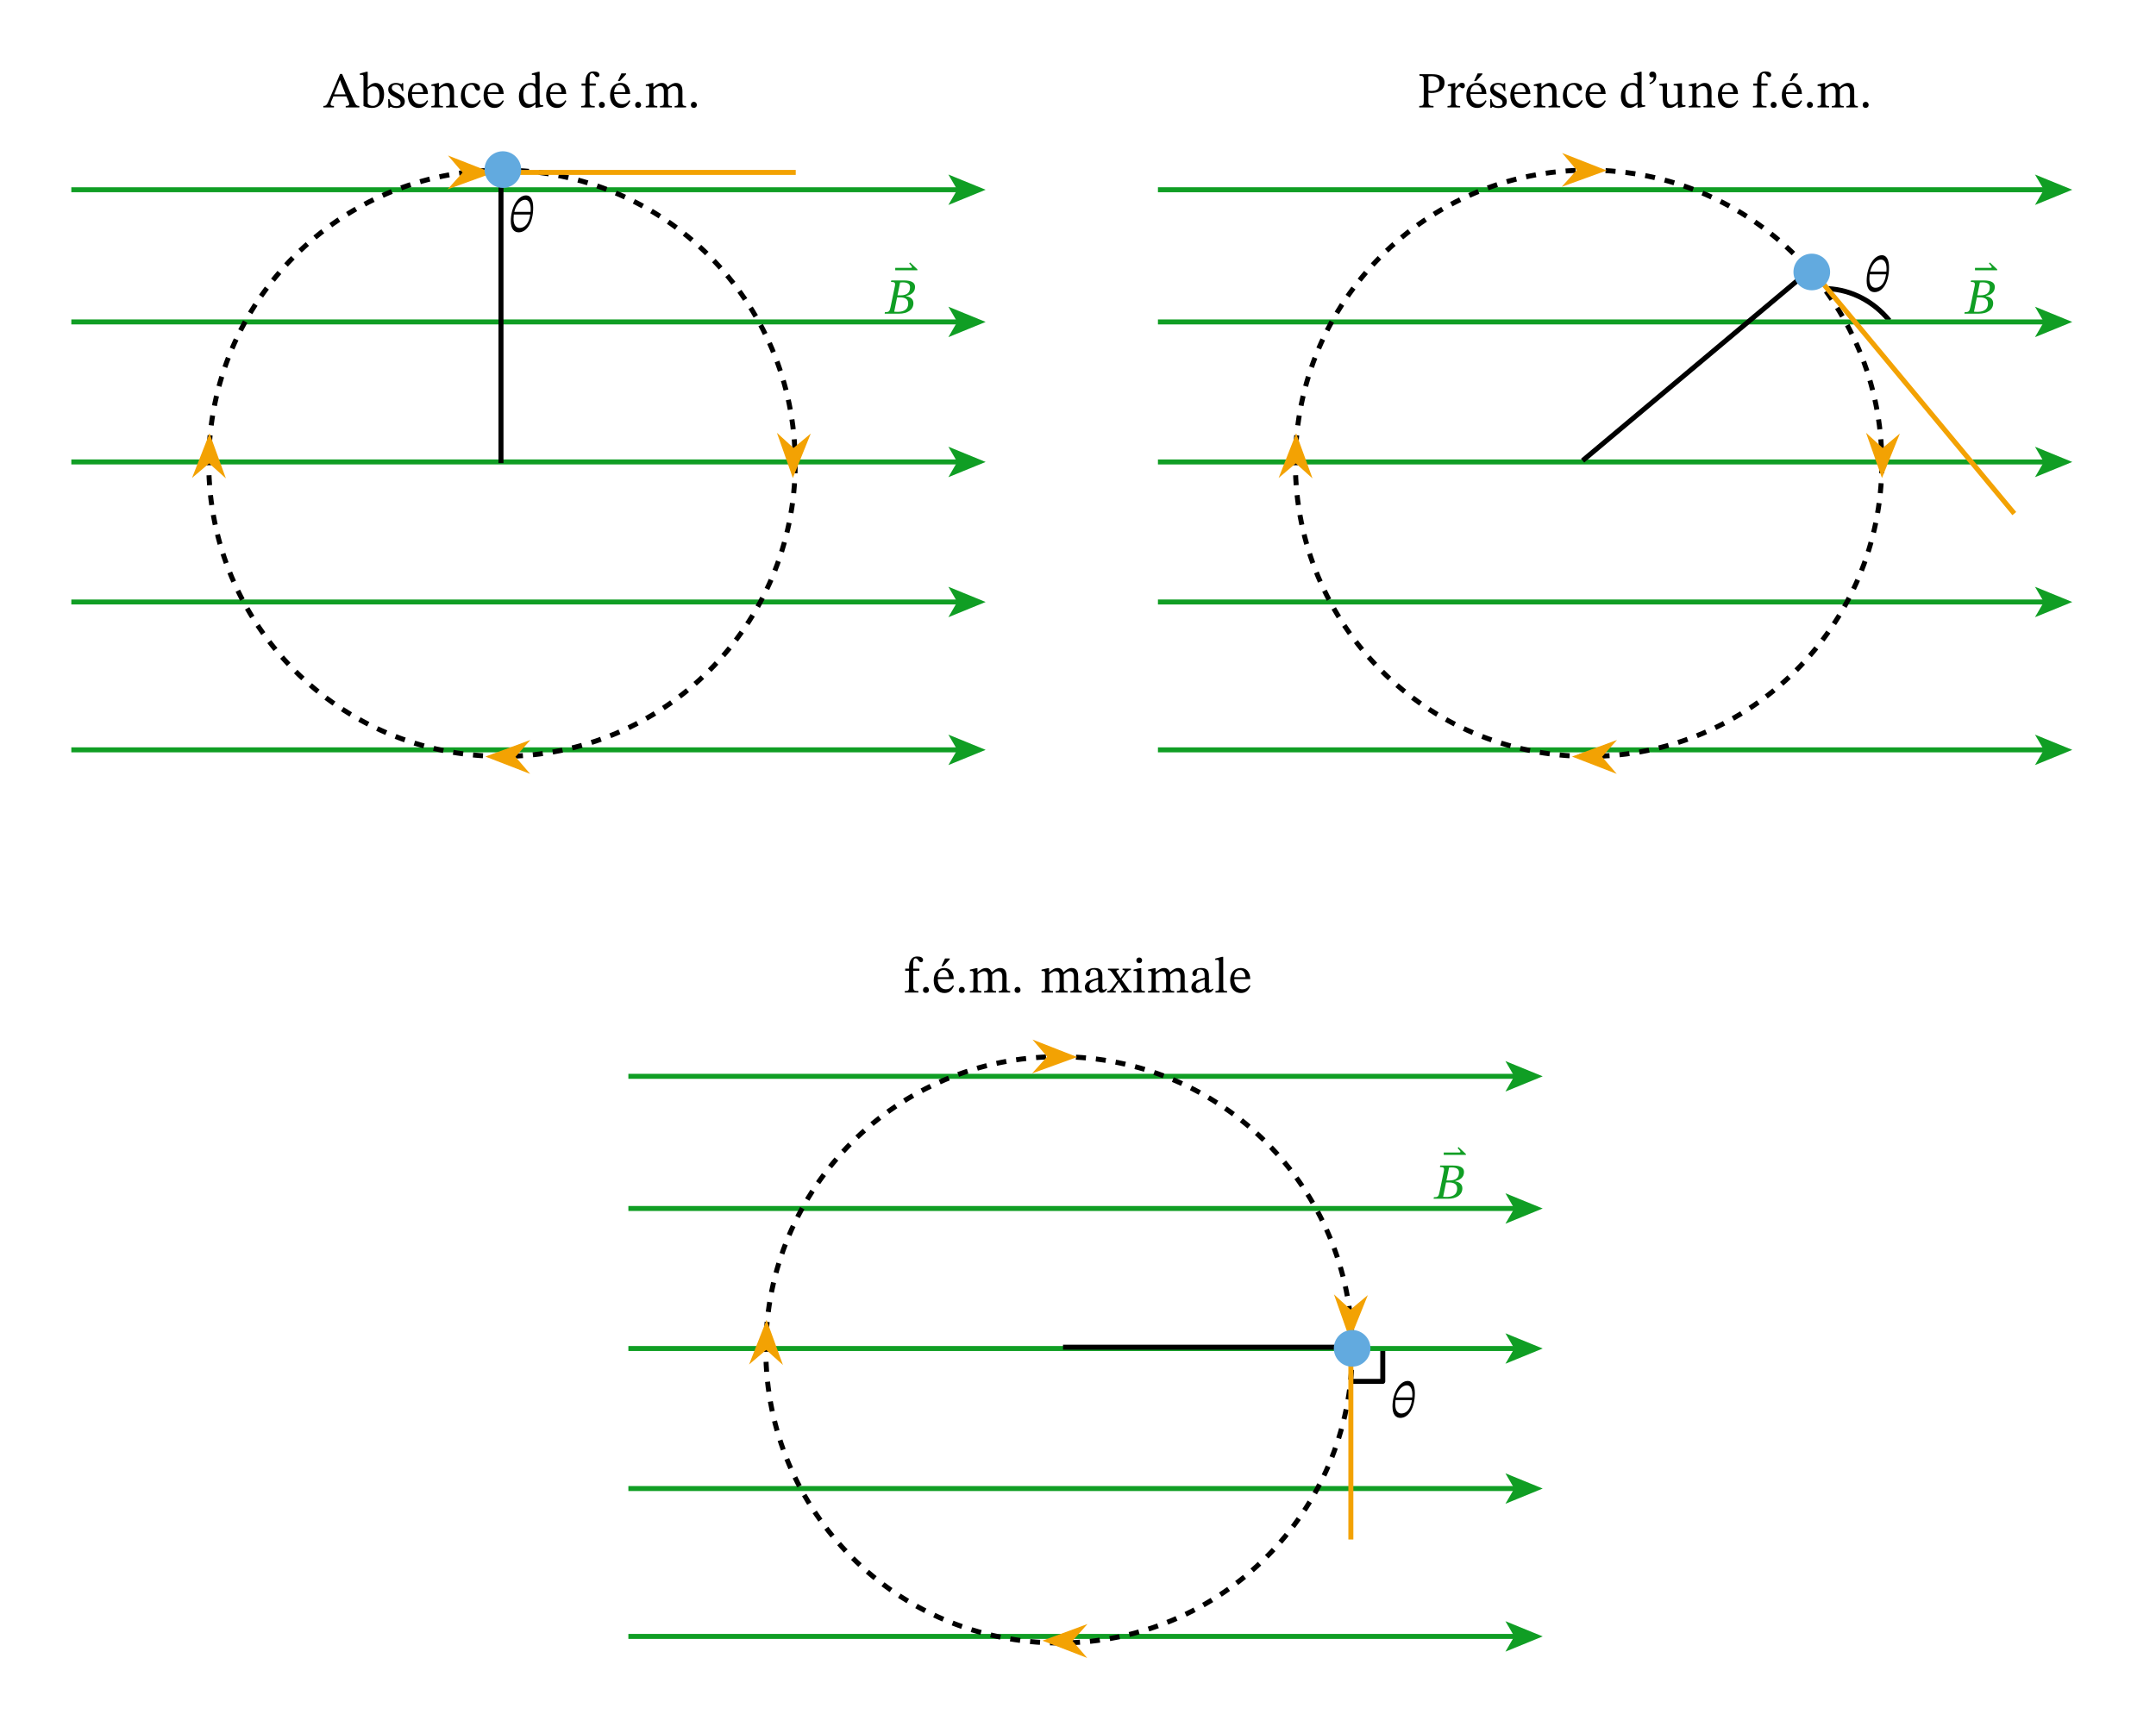 <svg width="634.16" height="509.88" viewBox="0 0 475.62 382.41" class="displayed_equation" xmlns="http://www.w3.org/2000/svg">
  <defs>
    <clipPath id="svg270125682532tikz_00008g">
      <path d="M 95 32.18 L 113 32.18 L 113 46 L 95 46 Z M 95 32.18" />
    </clipPath>
    <clipPath id="svg270125682532tikz_00008a">
      <path d="M 15.734 41 L 213 41 L 213 43 L 15.734 43 Z M 15.734 41" />
    </clipPath>
    <clipPath id="svg270125682532tikz_00008c">
      <path d="M 15.734 101 L 213 101 L 213 103 L 15.734 103 Z M 15.734 101" />
    </clipPath>
    <clipPath id="svg270125682532tikz_00008d">
      <path d="M 15.734 132 L 213 132 L 213 134 L 15.734 134 Z M 15.734 132" />
    </clipPath>
    <clipPath id="svg270125682532tikz_00008e">
      <path d="M 15.734 164 L 213 164 L 213 167 L 15.734 167 Z M 15.734 164" />
    </clipPath>
    <clipPath id="svg270125682532tikz_00008f">
      <path d="M 30 32.18 L 192 32.18 L 192 183 L 30 183 Z M 30 32.18" />
    </clipPath>
    <clipPath id="svg270125682532tikz_00008b">
      <path d="M 15.734 70 L 213 70 L 213 72 L 15.734 72 Z M 15.734 70" />
    </clipPath>
    <clipPath id="svg270125682532tikz_00008h">
      <path d="M 270 32.18 L 431 32.18 L 431 183 L 270 183 Z M 270 32.18" />
    </clipPath>
    <clipPath id="svg270125682532tikz_00008i">
      <path d="M 341 32.18 L 358 32.18 L 358 45 L 341 45 Z M 341 32.18" />
    </clipPath>
    <clipPath id="svg270125682532tikz_00008j">
      <path d="M 385 46 L 459.891 46 L 459.891 129 L 385 129 Z M 385 46" />
    </clipPath>
    <clipPath id="svg270125682532tikz_00008k">
      <path d="M 153 217 L 314 217 L 314 366.676 L 153 366.676 Z M 153 217" />
    </clipPath>
    <clipPath id="svg270125682532tikz_00008l">
      <path d="M 226 354 L 244 354 L 244 366.676 L 226 366.676 Z M 226 354" />
    </clipPath>
  </defs>
  <path d="M 3050.43 847.186 L 3050.43 775.975 L 2979.258 775.975" transform="matrix(.1 0 0 -.1 0 382.41)" fill="none" stroke-width="11.021" stroke-linejoin="round" stroke="#000" stroke-miterlimit="10" />
  <g clip-path="url(#svg270125682532tikz_00008a)">
    <path d="M 157.344 3405.428 L 2123.984 3405.428" transform="matrix(.1 0 0 -.1 0 382.41)" fill="none" stroke-width="11.021" stroke="#109e24" stroke-miterlimit="10" />
  </g>
  <path d="M 217.438 41.867 L 209.215 45.23 L 211.168 41.867 L 209.215 38.512 Z M 217.438 41.867" fill="#109e24" />
  <g clip-path="url(#svg270125682532tikz_00008b)">
    <path d="M 157.344 3113.748 L 2123.984 3113.748" transform="matrix(.1 0 0 -.1 0 382.41)" fill="none" stroke-width="11.021" stroke="#109e24" stroke-miterlimit="10" />
  </g>
  <path d="M 217.438 71.035 L 209.215 74.395 L 211.168 71.035 L 209.215 67.676 Z M 217.438 71.035" fill="#109e24" />
  <g clip-path="url(#svg270125682532tikz_00008c)">
    <path d="M 157.344 2804.764 L 2123.984 2804.764" transform="matrix(.1 0 0 -.1 0 382.41)" fill="none" stroke-width="11.021" stroke="#109e24" stroke-miterlimit="10" />
  </g>
  <path d="M 217.438 101.934 L 209.215 105.293 L 211.168 101.934 L 209.215 98.57 Z M 217.438 101.934" fill="#109e24" />
  <g clip-path="url(#svg270125682532tikz_00008d)">
    <path d="M 157.344 2495.78 L 2123.984 2495.78" transform="matrix(.1 0 0 -.1 0 382.41)" fill="none" stroke-width="11.021" stroke="#109e24" stroke-miterlimit="10" />
  </g>
  <path d="M 217.438 132.832 L 209.215 136.191 L 211.168 132.832 L 209.215 129.473 Z M 217.438 132.832" fill="#109e24" />
  <g clip-path="url(#svg270125682532tikz_00008e)">
    <path d="M 157.344 2169.491 L 2123.984 2169.491" transform="matrix(.1 0 0 -.1 0 382.41)" fill="none" stroke-width="11.021" stroke="#109e24" stroke-miterlimit="10" />
  </g>
  <path d="M 217.438 165.461 L 209.215 168.82 L 211.168 165.461 L 209.215 162.102 Z M 217.438 165.461" fill="#109e24" />
  <g clip-path="url(#svg270125682532tikz_00008f)">
    <path d="M 1754.219 2801.873 C 1754.219 2444.647 1464.648 2155.077 1107.383 2155.077 C 750.156 2155.077 460.547 2444.647 460.547 2801.873 C 460.547 3159.1 750.156 3448.709 1107.383 3448.709 C 1464.648 3448.709 1754.219 3159.1 1754.219 2801.873 Z M 1754.219 2801.873" transform="matrix(.1 0 0 -.1 0 382.41)" fill="none" stroke-width="11.021" stroke="#000" stroke-dasharray="22.042,22.042" stroke-miterlimit="10" />
  </g>
  <path d="M 108.293 38.164 L 99.289 34.637 L 102.23 38.086 L 99.203 41.465 Z M 108.293 38.164" fill="#f3a203" />
  <g clip-path="url(#svg270125682532tikz_00008g)">
    <path d="M 1082.93 3442.459 L 992.891 3477.733 L 1022.305 3443.241 L 991.992 3409.452 Z M 1082.93 3442.459" transform="matrix(.1 0 0 -.1 0 382.41)" fill="none" stroke-width="2.755" stroke="#f3a203" stroke-miterlimit="10" />
  </g>
  <path d="M1749.141 2773.202L1785.273 2862.889 1750.469 2833.827 1716.992 2864.412zM462.188 2864.139L426.875 2774.061 461.406 2803.514 495.156 2773.202zM462.188 2864.139" transform="matrix(.1 0 0 -.1 0 382.41)" fill="#f3a203" stroke-width="2.755" stroke="#f3a203" stroke-miterlimit="10" />
  <path d="M 107.465 166.949 L 116.488 170.434 L 113.531 166.996 L 116.539 163.602 Z M 107.465 166.949" fill="#f3a203" />
  <path d="M 1074.688 2154.608 L 1164.883 2119.764 L 1135.312 2154.139 L 1165.391 2188.084 Z M 1074.688 2154.608" transform="matrix(.1 0 0 -.1 0 382.41)" fill="none" stroke-width="2.755" stroke="#f3a203" stroke-miterlimit="10" />
  <path d="M 1105.195 3441.405 L 1105.195 2802.186" transform="matrix(.1 0 0 -.1 0 382.41)" fill="none" stroke-width="11.021" stroke="#000" stroke-miterlimit="10" />
  <path d="M 1110.703 3443.631 L 1755.43 3443.631" transform="matrix(.1 0 0 -.1 0 382.41)" fill="none" stroke-width="11.021" stroke="#f3a203" stroke-miterlimit="10" />
  <path d="M 4167.93 3116.795 C 4133.203 3159.256 4084.375 3184.569 4032.344 3187.225" transform="matrix(.1 0 0 -.1 0 382.41)" fill="none" stroke-width="11.021" stroke-linejoin="round" stroke="#000" stroke-miterlimit="10" />
  <path d="M 2554.453 3405.428 L 4521.094 3405.428" transform="matrix(.1 0 0 -.1 0 382.41)" fill="none" stroke-width="11.021" stroke="#109e24" stroke-miterlimit="10" />
  <path d="M 457.148 41.867 L 448.926 45.23 L 450.879 41.867 L 448.926 38.512 Z M 457.148 41.867" fill="#109e24" />
  <path d="M 2554.453 3113.748 L 4521.094 3113.748" transform="matrix(.1 0 0 -.1 0 382.41)" fill="none" stroke-width="11.021" stroke="#109e24" stroke-miterlimit="10" />
  <path d="M 457.148 71.035 L 448.926 74.395 L 450.879 71.035 L 448.926 67.676 Z M 457.148 71.035" fill="#109e24" />
  <path d="M 2554.453 2804.764 L 4521.094 2804.764" transform="matrix(.1 0 0 -.1 0 382.41)" fill="none" stroke-width="11.021" stroke="#109e24" stroke-miterlimit="10" />
  <path d="M 457.148 101.934 L 448.926 105.293 L 450.879 101.934 L 448.926 98.57 Z M 457.148 101.934" fill="#109e24" />
  <path d="M 2554.453 2495.78 L 4521.094 2495.78" transform="matrix(.1 0 0 -.1 0 382.41)" fill="none" stroke-width="11.021" stroke="#109e24" stroke-miterlimit="10" />
  <path d="M 457.148 132.832 L 448.926 136.191 L 450.879 132.832 L 448.926 129.473 Z M 457.148 132.832" fill="#109e24" />
  <path d="M 2554.453 2169.491 L 4521.094 2169.491" transform="matrix(.1 0 0 -.1 0 382.41)" fill="none" stroke-width="11.021" stroke="#109e24" stroke-miterlimit="10" />
  <path d="M 457.148 165.461 L 448.926 168.82 L 450.879 165.461 L 448.926 162.102 Z M 457.148 165.461" fill="#109e24" />
  <g clip-path="url(#svg270125682532tikz_00008h)">
    <path d="M 4151.328 2801.873 C 4151.328 2444.647 3861.719 2155.077 3504.492 2155.077 C 3147.266 2155.077 2857.656 2444.647 2857.656 2801.873 C 2857.656 3159.1 3147.266 3448.709 3504.492 3448.709 C 3861.719 3448.709 4151.328 3159.1 4151.328 2801.873 Z M 4151.328 2801.873" transform="matrix(.1 0 0 -.1 0 382.41)" fill="none" stroke-width="11.021" stroke="#000" stroke-dasharray="22.042,22.042" stroke-miterlimit="10" />
  </g>
  <path d="M 354.066 37.613 L 345.062 34.082 L 348.004 37.535 L 344.973 40.914 Z M 354.066 37.613" fill="#f3a203" />
  <g clip-path="url(#svg270125682532tikz_00008i)">
    <path d="M 3540.664 3447.967 L 3450.625 3483.28 L 3480.039 3448.748 L 3449.727 3414.959 Z M 3540.664 3447.967" transform="matrix(.1 0 0 -.1 0 382.41)" fill="none" stroke-width="2.755" stroke="#f3a203" stroke-miterlimit="10" />
  </g>
  <path d="M4151.758 2773.202L4187.891 2862.889 4153.125 2833.827 4119.648 2864.412zM2859.297 2864.139L2823.984 2774.061 2858.516 2803.514 2892.266 2773.202zM3471.758 2154.608L3561.992 2119.764 3532.422 2154.139 3562.539 2188.084zM3471.758 2154.608" transform="matrix(.1 0 0 -.1 0 382.41)" fill="#f3a203" stroke-width="2.755" stroke="#f3a203" stroke-miterlimit="10" />
  <path d="M 3984.727 3221.522 L 3491.289 2807.694" transform="matrix(.1 0 0 -.1 0 382.41)" fill="none" stroke-width="11.021" stroke="#000" stroke-miterlimit="10" />
  <g clip-path="url(#svg270125682532tikz_00008j)">
    <path d="M 4015.781 3205.545 L 4443.594 2690.858" transform="matrix(.1 0 0 -.1 0 382.41)" fill="none" stroke-width="11.021" stroke="#f3a203" stroke-miterlimit="10" />
  </g>
  <path d="M 403.727 60.016 C 403.727 62.246 401.914 64.055 399.684 64.055 C 397.449 64.055 395.641 62.246 395.641 60.016 C 395.641 57.781 397.449 55.973 399.684 55.973 C 401.914 55.973 403.727 57.781 403.727 60.016 Z M 403.727 60.016" fill="#62aadf" />
  <path d="M 1386.211 1449.139 L 3352.852 1449.139" transform="matrix(.1 0 0 -.1 0 382.41)" fill="none" stroke-width="11.021" stroke="#109e24" stroke-miterlimit="10" />
  <path d="M 340.324 237.496 L 332.102 240.859 L 334.055 237.496 L 332.102 234.137 Z M 340.324 237.496" fill="#109e24" />
  <path d="M 1386.211 1157.498 L 3352.852 1157.498" transform="matrix(.1 0 0 -.1 0 382.41)" fill="none" stroke-width="11.021" stroke="#109e24" stroke-miterlimit="10" />
  <path d="M 340.324 266.66 L 332.102 270.02 L 334.055 266.66 L 332.102 263.305 Z M 340.324 266.66" fill="#109e24" />
  <path d="M 1386.211 848.514 L 3352.852 848.514" transform="matrix(.1 0 0 -.1 0 382.41)" fill="none" stroke-width="11.021" stroke="#109e24" stroke-miterlimit="10" />
  <path d="M 340.324 297.559 L 332.102 300.918 L 334.055 297.559 L 332.102 294.199 Z M 340.324 297.559" fill="#109e24" />
  <path d="M 1386.211 539.53 L 3352.852 539.53" transform="matrix(.1 0 0 -.1 0 382.41)" fill="none" stroke-width="11.021" stroke="#109e24" stroke-miterlimit="10" />
  <path d="M 340.324 328.457 L 332.102 331.816 L 334.055 328.457 L 332.102 325.098 Z M 340.324 328.457" fill="#109e24" />
  <path d="M 1386.211 213.241 L 3352.852 213.241" transform="matrix(.1 0 0 -.1 0 382.41)" fill="none" stroke-width="11.021" stroke="#109e24" stroke-miterlimit="10" />
  <path d="M 340.324 361.086 L 332.102 364.445 L 334.055 361.086 L 332.102 357.727 Z M 340.324 361.086" fill="#109e24" />
  <g clip-path="url(#svg270125682532tikz_00008k)">
    <path d="M 2983.086 845.623 C 2983.086 488.397 2693.477 198.787 2336.25 198.787 C 1979.023 198.787 1689.414 488.397 1689.414 845.623 C 1689.414 1202.85 1979.023 1492.459 2336.25 1492.459 C 2693.477 1492.459 2983.086 1202.85 2983.086 845.623 Z M 2983.086 845.623" transform="matrix(.1 0 0 -.1 0 382.41)" fill="none" stroke-width="11.021" stroke="#000" stroke-dasharray="22.042,22.042" stroke-miterlimit="10" />
  </g>
  <path d="M2372.422 1491.717L2282.344 1526.991 2311.797 1492.459 2281.484 1458.709zM2978.008 872.03L3014.141 961.756 2979.336 932.655 2945.859 963.28zM1691.016 907.85L1655.742 817.811 1690.234 847.225 1724.023 816.913zM1691.016 907.85" transform="matrix(.1 0 0 -.1 0 382.41)" fill="#f3a203" stroke-width="2.755" stroke="#f3a203" stroke-miterlimit="10" />
  <path d="M 230.352 362.027 L 239.375 365.508 L 236.414 362.07 L 239.43 358.676 Z M 230.352 362.027" fill="#f3a203" />
  <g clip-path="url(#svg270125682532tikz_00008l)">
    <path d="M 2303.555 203.827 L 2393.75 169.022 L 2364.141 203.397 L 2394.297 237.342 Z M 2303.555 203.827" transform="matrix(.1 0 0 -.1 0 382.41)" fill="none" stroke-width="2.755" stroke="#f3a203" stroke-miterlimit="10" />
  </g>
  <path d="M 2980.039 851.405 L 2980.039 427.108" transform="matrix(.1 0 0 -.1 0 382.41)" fill="none" stroke-width="11.021" stroke="#f3a203" stroke-miterlimit="10" />
  <path d="M 2345.078 851.405 L 2984.297 851.405" transform="matrix(.1 0 0 -.1 0 382.41)" fill="none" stroke-width="11.021" stroke="#000" stroke-miterlimit="10" />
  <path d="M302.328 297.52C302.328 299.754 300.52 301.562 298.289 301.562 296.055 301.562 294.246 299.754 294.246 297.52 294.246 295.289 296.055 293.477 298.289 293.477 300.52 293.477 302.328 295.289 302.328 297.52zM114.969 37.422C114.969 39.652 113.16 41.465 110.926 41.465 108.695 41.465 106.887 39.652 106.887 37.422 106.887 35.188 108.695 33.379 110.926 33.379 113.16 33.379 114.969 35.188 114.969 37.422zM114.969 37.422" fill="#62aadf" />
  <path d="M79.266 23.711L79.266 23.375C78.664 23.375 78.441 23.117 78.117 22.383L75.473 16.324 75.016 16.324 72.648 21.926C72.113 23.195 71.957 23.375 71.332 23.375L71.332 23.711 73.676 23.711 73.676 23.375C73.152 23.375 72.93 23.309 72.93 22.996 72.93 22.797 72.984 22.629 73.051 22.449L73.555 21.266 76.41 21.266 76.844 22.27C76.988 22.605 77.035 22.809 77.035 22.965 77.035 23.355 76.602 23.375 76.266 23.375L76.266 23.711zM76.242 20.82L73.719 20.82 74.98 17.695 75.016 17.695 76.242 20.82M81.117 15.832L80.828 15.832 79.391 16.223 79.391 16.535C79.391 16.535 79.523 16.516 79.703 16.516 80.125 16.516 80.191 16.605 80.191 17.105L80.191 23.375C80.461 23.52 81.109 23.82 82.055 23.82 83.605 23.82 84.734 22.773 84.734 20.777 84.734 19.324 83.977 18.301 82.871 18.301 82.121 18.301 81.543 18.777 81.152 19.246L81.117 19.246zM81.117 19.738C81.32 19.473 81.812 19.059 82.379 19.059 83.438 19.059 83.719 20.062 83.719 21.133 83.719 22.371 83.316 23.363 82.258 23.363 81.664 23.363 81.328 23.098 81.117 22.84L81.117 19.738M85.633 21.879L85.668 23.801 85.902 23.801 86.137 23.543 86.16 23.543C86.449 23.664 86.785 23.832 87.43 23.832 88.438 23.832 89.305 23.43 89.305 22.383 89.305 21.559 88.758 21.145 87.742 20.609 86.805 20.129 86.438 19.852 86.438 19.414 86.438 18.914 86.828 18.68 87.344 18.68 88.023 18.68 88.438 19.004 88.68 20.062L88.98 20.062 88.949 18.355 88.727 18.355 88.535 18.59 88.523 18.59C88.246 18.453 87.91 18.301 87.352 18.301 86.395 18.301 85.648 18.789 85.648 19.703 85.648 20.531 86.102 20.922 87.117 21.434 88.156 21.945 88.367 22.16 88.367 22.684 88.367 23.207 87.969 23.418 87.41 23.418 86.582 23.418 86.16 23.027 85.926 21.879L85.633 21.879M94.23 22.113C93.875 22.582 93.527 22.984 92.625 22.984 91.73 22.984 90.883 22.281 90.883 20.742L94.406 20.742C94.352 19.18 93.551 18.301 92.332 18.301 91.027 18.301 89.98 19.191 89.98 21.055 89.98 22.852 91.016 23.82 92.355 23.82 93.504 23.82 94.039 23.117 94.441 22.27zM90.871 20.328C90.961 19.293 91.406 18.746 92.164 18.746 92.957 18.746 93.328 19.504 93.359 20.328L90.871 20.328M100.164 20.285C100.164 19.004 99.688 18.301 98.672 18.301 97.969 18.301 97.477 18.699 96.875 19.238L96.828 19.238 96.844 18.332 96.586 18.332 95.168 18.656 95.168 18.98C95.168 18.98 95.281 18.957 95.469 18.957 95.77 18.957 95.938 19.047 95.938 19.449L95.938 22.582C95.938 23.207 95.906 23.398 95.156 23.398L95.156 23.711 97.711 23.711 97.711 23.398C96.906 23.398 96.863 23.207 96.863 22.582L96.863 19.715C97.199 19.414 97.609 19.012 98.215 19.012 98.715 19.012 99.242 19.227 99.242 20.566L99.242 22.582C99.242 23.207 99.207 23.398 98.414 23.398L98.414 23.711 100.992 23.711 100.992 23.398C100.242 23.398 100.164 23.207 100.164 22.582L100.164 20.285M105.852 22.059C105.352 22.703 104.969 22.984 104.246 22.984 103.098 22.984 102.551 22.027 102.551 20.664 102.551 19.383 103.098 18.711 104 18.711 104.961 18.711 104.59 19.984 105.418 19.984 105.73 19.984 105.887 19.805 105.887 19.48 105.887 18.836 105.238 18.301 104.188 18.301 102.582 18.301 101.668 19.438 101.668 21.188 101.668 22.738 102.504 23.82 103.898 23.82 105.094 23.82 105.641 23.117 106.062 22.215L105.852 22.059M110.93 22.113C110.574 22.582 110.227 22.984 109.324 22.984 108.43 22.984 107.582 22.281 107.582 20.742L111.109 20.742C111.055 19.18 110.25 18.301 109.031 18.301 107.727 18.301 106.68 19.191 106.68 21.055 106.68 22.852 107.719 23.82 109.055 23.82 110.203 23.82 110.742 23.117 111.141 22.27zM107.57 20.328C107.66 19.293 108.109 18.746 108.867 18.746 109.656 18.746 110.027 19.504 110.059 20.328L107.57 20.328M119.836 23.508L119.836 23.207 119.602 23.207C119.188 23.207 119.043 23.098 119.043 22.516L119.043 15.832 118.742 15.832 117.336 16.223 117.336 16.535C117.336 16.535 117.523 16.516 117.625 16.516 118.062 16.516 118.117 16.613 118.117 17.105L118.117 18.566C117.77 18.379 117.402 18.301 117.035 18.301 115.629 18.301 114.469 19.426 114.469 21.266 114.469 22.695 115.117 23.801 116.379 23.801 117.113 23.801 117.68 23.375 118.105 22.996L118.148 22.996 118.148 23.766 118.406 23.766zM118.117 22.582C117.727 22.852 117.426 22.996 116.898 22.996 115.953 22.996 115.438 22.371 115.438 20.832 115.438 19.426 116.074 18.746 117.012 18.746 117.703 18.746 118.027 19.18 118.117 19.637L118.117 22.582M124.73 22.113C124.371 22.582 124.027 22.984 123.121 22.984 122.23 22.984 121.383 22.281 121.383 20.742L124.906 20.742C124.852 19.18 124.051 18.301 122.832 18.301 121.527 18.301 120.48 19.191 120.48 21.055 120.48 22.852 121.516 23.82 122.855 23.82 124.004 23.82 124.539 23.117 124.941 22.27zM121.371 20.328C121.461 19.293 121.906 18.746 122.664 18.746 123.457 18.746 123.828 19.504 123.859 20.328L121.371 20.328M128.289 18.434L128.289 18.902 129.137 18.902 129.137 22.383C129.137 23.254 129.016 23.387 128.203 23.387L128.203 23.711 131.203 23.711 131.203 23.387C130.277 23.387 130.062 23.254 130.062 22.383L130.062 18.902 131.426 18.902 131.426 18.434 130.062 18.434 130.062 17.441C130.062 16.504 130.188 16.168 130.602 16.168 131.156 16.168 131.215 17.016 131.77 17.016 132.027 17.016 132.227 16.859 132.227 16.535 132.227 16.035 131.703 15.754 130.977 15.754 130.199 15.754 129.797 16.059 129.496 16.57 129.203 17.082 129.137 17.586 129.137 18.434L128.289 18.434M133.43 23.164C133.43 22.797 133.195 22.473 132.773 22.473 132.359 22.473 132.113 22.781 132.113 23.152 132.113 23.531 132.328 23.801 132.762 23.801 133.195 23.801 133.43 23.508 133.43 23.164M138.828 22.113C138.473 22.582 138.129 22.984 137.223 22.984 136.332 22.984 135.484 22.281 135.484 20.742L139.008 20.742C138.953 19.18 138.148 18.301 136.934 18.301 135.629 18.301 134.578 19.191 134.578 21.055 134.578 22.852 135.617 23.82 136.957 23.82 138.105 23.82 138.641 23.117 139.043 22.27zM135.473 20.328C135.562 19.293 136.008 18.746 136.766 18.746 137.559 18.746 137.926 19.504 137.961 20.328zM136.297 17.898L136.734 17.898 138.117 16.391 138.117 16.191 137.078 16.191 136.297 17.898M141.43 23.164C141.43 22.797 141.195 22.473 140.773 22.473 140.359 22.473 140.113 22.781 140.113 23.152 140.113 23.531 140.328 23.801 140.762 23.801 141.195 23.801 141.43 23.508 141.43 23.164M144.164 19.727C144.488 19.426 144.977 19.012 145.559 19.012 146.07 19.012 146.453 19.258 146.453 20.207L146.453 22.414C146.453 23.195 146.383 23.387 145.594 23.387L145.594 23.711 148.234 23.711 148.234 23.387C147.434 23.387 147.379 23.184 147.379 22.414L147.379 19.703C147.746 19.395 148.203 19.012 148.66 19.012 149.184 19.012 149.617 19.258 149.617 20.273L149.617 22.414C149.617 23.098 149.586 23.387 148.828 23.387L148.828 23.711 151.348 23.711 151.348 23.387C150.578 23.387 150.547 23.117 150.547 22.414L150.547 20.141C150.547 18.789 149.977 18.301 149.105 18.301 148.516 18.301 147.945 18.621 147.332 19.227L147.289 19.227C147.062 18.691 146.688 18.301 146.051 18.301 145.289 18.301 144.777 18.711 144.176 19.238L144.129 19.238 144.129 18.332 143.863 18.332 142.469 18.656 142.469 18.98C142.469 18.98 142.602 18.957 142.77 18.957 143.082 18.957 143.238 19.059 143.238 19.461L143.238 22.582C143.238 23.254 143.16 23.387 142.457 23.387L142.457 23.711 145 23.711 145 23.387C144.309 23.387 144.164 23.254 144.164 22.629L144.164 19.727M153.73 23.164C153.73 22.797 153.496 22.473 153.07 22.473 152.66 22.473 152.414 22.781 152.414 23.152 152.414 23.531 152.629 23.801 153.062 23.801 153.496 23.801 153.73 23.508 153.73 23.164M313.137 16.379L313.137 16.715C313.852 16.715 314.086 16.84 314.086 17.496L314.086 22.293C314.086 23.23 313.961 23.375 313.09 23.375L313.09 23.711 316.238 23.711 316.238 23.375C315.332 23.375 315.109 23.254 315.109 22.34L315.109 20.43C315.234 20.488 315.523 20.52 315.746 20.52 317.207 20.52 318.668 19.973 318.668 18.23 318.668 16.75 317.344 16.379 315.914 16.379zM315.109 16.859C315.344 16.84 315.555 16.816 315.781 16.816 316.984 16.816 317.562 17.387 317.562 18.387 317.562 19.684 316.918 20.062 315.715 20.062 315.488 20.062 315.234 20.039 315.109 20.02L315.109 16.859M321.043 18.332L320.773 18.332 319.391 18.668 319.391 18.98C319.391 18.98 319.512 18.957 319.734 18.957 320.137 18.957 320.137 19.156 320.137 19.559L320.137 22.629C320.137 23.254 320.059 23.387 319.324 23.387L319.324 23.711 322.113 23.711 322.113 23.387C321.277 23.387 321.062 23.277 321.062 22.57L321.062 20.027C321.332 19.582 321.688 19.113 321.945 19.113 322.078 19.113 322.301 19.492 322.672 19.492 322.914 19.492 323.16 19.316 323.16 18.891 323.16 18.512 322.949 18.266 322.516 18.266 321.977 18.266 321.645 18.656 321.074 19.48L321.043 19.48 321.043 18.332M327.73 22.113C327.371 22.582 327.027 22.984 326.121 22.984 325.23 22.984 324.383 22.281 324.383 20.742L327.906 20.742C327.852 19.18 327.051 18.301 325.832 18.301 324.527 18.301 323.48 19.191 323.48 21.055 323.48 22.852 324.516 23.82 325.855 23.82 327.004 23.82 327.539 23.117 327.941 22.27zM324.371 20.328C324.461 19.293 324.906 18.746 325.664 18.746 326.457 18.746 326.828 19.504 326.859 20.328zM325.195 17.898L325.633 17.898 327.016 16.391 327.016 16.191 325.977 16.191 325.195 17.898M328.734 21.879L328.77 23.801 329.004 23.801 329.238 23.543 329.258 23.543C329.551 23.664 329.883 23.832 330.531 23.832 331.535 23.832 332.406 23.43 332.406 22.383 332.406 21.559 331.859 21.145 330.844 20.609 329.906 20.129 329.539 19.852 329.539 19.414 329.539 18.914 329.93 18.68 330.441 18.68 331.121 18.68 331.535 19.004 331.781 20.062L332.082 20.062 332.047 18.355 331.824 18.355 331.637 18.59 331.625 18.59C331.344 18.453 331.012 18.301 330.453 18.301 329.492 18.301 328.746 18.789 328.746 19.703 328.746 20.531 329.203 20.922 330.219 21.434 331.258 21.945 331.469 22.16 331.469 22.684 331.469 23.207 331.066 23.418 330.508 23.418 329.684 23.418 329.258 23.027 329.023 21.879L328.734 21.879M337.43 22.113C337.074 22.582 336.727 22.984 335.824 22.984 334.93 22.984 334.082 22.281 334.082 20.742L337.609 20.742C337.555 19.18 336.75 18.301 335.531 18.301 334.227 18.301 333.18 19.191 333.18 21.055 333.18 22.852 334.219 23.82 335.555 23.82 336.703 23.82 337.242 23.117 337.641 22.27zM334.07 20.328C334.16 19.293 334.609 18.746 335.367 18.746 336.156 18.746 336.527 19.504 336.559 20.328L334.07 20.328M343.367 20.285C343.367 19.004 342.887 18.301 341.871 18.301 341.168 18.301 340.68 18.699 340.074 19.238L340.031 19.238 340.043 18.332 339.785 18.332 338.367 18.656 338.367 18.98C338.367 18.98 338.48 18.957 338.668 18.957 338.969 18.957 339.137 19.047 339.137 19.449L339.137 22.582C339.137 23.207 339.105 23.398 338.355 23.398L338.355 23.711 340.914 23.711 340.914 23.398C340.109 23.398 340.062 23.207 340.062 22.582L340.062 19.715C340.398 19.414 340.812 19.012 341.414 19.012 341.914 19.012 342.441 19.227 342.441 20.566L342.441 22.582C342.441 23.207 342.406 23.398 341.613 23.398L341.613 23.711 344.191 23.711 344.191 23.398C343.445 23.398 343.367 23.207 343.367 22.582L343.367 20.285M348.953 22.059C348.449 22.703 348.07 22.984 347.344 22.984 346.195 22.984 345.648 22.027 345.648 20.664 345.648 19.383 346.195 18.711 347.102 18.711 348.059 18.711 347.691 19.984 348.516 19.984 348.828 19.984 348.984 19.805 348.984 19.48 348.984 18.836 348.34 18.301 347.289 18.301 345.684 18.301 344.77 19.438 344.77 21.188 344.77 22.738 345.605 23.82 347 23.82 348.195 23.82 348.738 23.117 349.164 22.215L348.953 22.059M354.031 22.113C353.672 22.582 353.328 22.984 352.422 22.984 351.531 22.984 350.684 22.281 350.684 20.742L354.207 20.742C354.152 19.18 353.352 18.301 352.133 18.301 350.828 18.301 349.781 19.191 349.781 21.055 349.781 22.852 350.816 23.82 352.156 23.82 353.305 23.82 353.84 23.117 354.242 22.27zM350.672 20.328C350.762 19.293 351.207 18.746 351.965 18.746 352.758 18.746 353.129 19.504 353.16 20.328L350.672 20.328M362.934 23.508L362.934 23.207 362.699 23.207C362.289 23.207 362.141 23.098 362.141 22.516L362.141 15.832 361.84 15.832 360.438 16.223 360.438 16.535C360.438 16.535 360.625 16.516 360.727 16.516 361.16 16.516 361.215 16.613 361.215 17.105L361.215 18.566C360.871 18.379 360.504 18.301 360.133 18.301 358.727 18.301 357.57 19.426 357.57 21.266 357.57 22.695 358.215 23.801 359.477 23.801 360.215 23.801 360.781 23.375 361.203 22.996L361.25 22.996 361.25 23.766 361.508 23.766zM361.215 22.582C360.828 22.852 360.523 22.996 360 22.996 359.051 22.996 358.539 22.371 358.539 20.832 358.539 19.426 359.176 18.746 360.113 18.746 360.805 18.746 361.129 19.18 361.215 19.637L361.215 22.582M364.004 18.59C364.473 18.379 365.375 18.02 365.375 16.77 365.375 16.168 365.086 15.789 364.527 15.789 364.082 15.789 363.836 16.09 363.836 16.457 363.836 16.781 364.016 17.062 364.449 17.062 364.57 17.062 364.66 17.051 364.797 16.992 364.797 17.852 364.281 18.133 363.867 18.309L364.004 18.59M371.824 23.207L371.715 23.207C371.18 23.207 371.043 23.129 371.043 22.473L371.043 18.379 370.773 18.379 369.215 18.543 369.215 18.855C369.93 18.855 370.117 18.914 370.117 19.504L370.117 22.438C369.672 22.828 369.312 23.105 368.746 23.105 368.164 23.105 367.742 22.773 367.742 21.637L367.742 18.379 367.496 18.379 366.055 18.543 366.055 18.855C366.66 18.867 366.816 18.914 366.816 19.516L366.816 21.781C366.816 23.297 367.352 23.82 368.277 23.82 368.992 23.82 369.516 23.488 370.105 22.906L370.164 22.906 370.164 23.766 370.406 23.766 371.824 23.508 371.824 23.207M377.566 20.285C377.566 19.004 377.086 18.301 376.07 18.301 375.367 18.301 374.879 18.699 374.273 19.238L374.23 19.238 374.242 18.332 373.984 18.332 372.57 18.656 372.57 18.98C372.57 18.98 372.68 18.957 372.867 18.957 373.172 18.957 373.34 19.047 373.34 19.449L373.34 22.582C373.34 23.207 373.305 23.398 372.555 23.398L372.555 23.711 375.113 23.711 375.113 23.398C374.309 23.398 374.266 23.207 374.266 22.582L374.266 19.715C374.598 19.414 375.012 19.012 375.613 19.012 376.117 19.012 376.641 19.227 376.641 20.566L376.641 22.582C376.641 23.207 376.605 23.398 375.812 23.398L375.812 23.711 378.391 23.711 378.391 23.398C377.645 23.398 377.566 23.207 377.566 22.582L377.566 20.285M383.23 22.113C382.871 22.582 382.527 22.984 381.621 22.984 380.73 22.984 379.883 22.281 379.883 20.742L383.406 20.742C383.352 19.18 382.551 18.301 381.332 18.301 380.027 18.301 378.98 19.191 378.98 21.055 378.98 22.852 380.016 23.82 381.355 23.82 382.504 23.82 383.039 23.117 383.441 22.27zM379.871 20.328C379.961 19.293 380.406 18.746 381.164 18.746 381.957 18.746 382.328 19.504 382.359 20.328L379.871 20.328M386.789 18.434L386.789 18.902 387.637 18.902 387.637 22.383C387.637 23.254 387.516 23.387 386.703 23.387L386.703 23.711 389.703 23.711 389.703 23.387C388.777 23.387 388.562 23.254 388.562 22.383L388.562 18.902 389.926 18.902 389.926 18.434 388.562 18.434 388.562 17.441C388.562 16.504 388.688 16.168 389.102 16.168 389.656 16.168 389.715 17.016 390.27 17.016 390.527 17.016 390.727 16.859 390.727 16.535 390.727 16.035 390.203 15.754 389.477 15.754 388.699 15.754 388.297 16.059 387.996 16.57 387.703 17.082 387.637 17.586 387.637 18.434L386.789 18.434M391.93 23.164C391.93 22.797 391.695 22.473 391.273 22.473 390.859 22.473 390.613 22.781 390.613 23.152 390.613 23.531 390.828 23.801 391.262 23.801 391.695 23.801 391.93 23.508 391.93 23.164M397.328 22.113C396.973 22.582 396.629 22.984 395.723 22.984 394.832 22.984 393.984 22.281 393.984 20.742L397.508 20.742C397.453 19.18 396.648 18.301 395.434 18.301 394.129 18.301 393.078 19.191 393.078 21.055 393.078 22.852 394.117 23.82 395.457 23.82 396.605 23.82 397.141 23.117 397.543 22.27zM393.973 20.328C394.062 19.293 394.508 18.746 395.266 18.746 396.059 18.746 396.426 19.504 396.461 20.328zM394.797 17.898L395.234 17.898 396.617 16.391 396.617 16.191 395.578 16.191 394.797 17.898M399.93 23.164C399.93 22.797 399.695 22.473 399.273 22.473 398.859 22.473 398.613 22.781 398.613 23.152 398.613 23.531 398.828 23.801 399.262 23.801 399.695 23.801 399.93 23.508 399.93 23.164M402.664 19.727C402.988 19.426 403.477 19.012 404.059 19.012 404.57 19.012 404.953 19.258 404.953 20.207L404.953 22.414C404.953 23.195 404.883 23.387 404.094 23.387L404.094 23.711 406.734 23.711 406.734 23.387C405.934 23.387 405.879 23.184 405.879 22.414L405.879 19.703C406.246 19.395 406.703 19.012 407.16 19.012 407.684 19.012 408.117 19.258 408.117 20.273L408.117 22.414C408.117 23.098 408.086 23.387 407.328 23.387L407.328 23.711 409.848 23.711 409.848 23.387C409.078 23.387 409.047 23.117 409.047 22.414L409.047 20.141C409.047 18.789 408.477 18.301 407.605 18.301 407.016 18.301 406.445 18.621 405.832 19.227L405.789 19.227C405.562 18.691 405.188 18.301 404.551 18.301 403.789 18.301 403.277 18.711 402.676 19.238L402.629 19.238 402.629 18.332 402.363 18.332 400.969 18.656 400.969 18.98C400.969 18.98 401.102 18.957 401.27 18.957 401.582 18.957 401.738 19.059 401.738 19.461L401.738 22.582C401.738 23.254 401.66 23.387 400.957 23.387L400.957 23.711 403.5 23.711 403.5 23.387C402.809 23.387 402.664 23.254 402.664 22.629L402.664 19.727M412.23 23.164C412.23 22.797 411.996 22.473 411.57 22.473 411.16 22.473 410.914 22.781 410.914 23.152 410.914 23.531 411.129 23.801 411.562 23.801 411.996 23.801 412.23 23.508 412.23 23.164M199.691 213.734L199.691 214.203 200.539 214.203 200.539 217.684C200.539 218.551 200.414 218.688 199.602 218.688L199.602 219.012 202.602 219.012 202.602 218.688C201.676 218.688 201.465 218.551 201.465 217.684L201.465 214.203 202.824 214.203 202.824 213.734 201.465 213.734 201.465 212.738C201.465 211.805 201.586 211.469 202 211.469 202.559 211.469 202.613 212.316 203.172 212.316 203.43 212.316 203.629 212.16 203.629 211.836 203.629 211.336 203.102 211.055 202.379 211.055 201.598 211.055 201.195 211.355 200.895 211.867 200.605 212.383 200.539 212.887 200.539 213.734L199.691 213.734M204.93 218.465C204.93 218.098 204.695 217.77 204.273 217.77 203.859 217.77 203.613 218.082 203.613 218.453 203.613 218.832 203.828 219.098 204.262 219.098 204.695 219.098 204.93 218.809 204.93 218.465M210.23 217.414C209.871 217.883 209.527 218.285 208.621 218.285 207.73 218.285 206.883 217.582 206.883 216.043L210.406 216.043C210.352 214.48 209.551 213.598 208.332 213.598 207.027 213.598 205.98 214.492 205.98 216.355 205.98 218.152 207.016 219.121 208.355 219.121 209.504 219.121 210.039 218.418 210.441 217.57zM206.871 215.629C206.961 214.594 207.406 214.047 208.164 214.047 208.957 214.047 209.328 214.805 209.359 215.629zM207.695 213.195L208.133 213.195 209.516 211.691 209.516 211.492 208.477 211.492 207.695 213.195M212.828 218.465C212.828 218.098 212.598 217.77 212.172 217.77 211.758 217.77 211.516 218.082 211.516 218.453 211.516 218.832 211.727 219.098 212.16 219.098 212.598 219.098 212.828 218.809 212.828 218.465M215.664 215.027C215.988 214.727 216.477 214.312 217.059 214.312 217.57 214.312 217.953 214.559 217.953 215.508L217.953 217.715C217.953 218.496 217.883 218.688 217.094 218.688L217.094 219.012 219.734 219.012 219.734 218.688C218.934 218.688 218.879 218.484 218.879 217.715L218.879 215.004C219.246 214.691 219.703 214.312 220.16 214.312 220.684 214.312 221.117 214.559 221.117 215.574L221.117 217.715C221.117 218.395 221.086 218.688 220.328 218.688L220.328 219.012 222.848 219.012 222.848 218.688C222.078 218.688 222.047 218.418 222.047 217.715L222.047 215.441C222.047 214.09 221.477 213.598 220.605 213.598 220.016 213.598 219.445 213.922 218.832 214.527L218.789 214.527C218.562 213.988 218.188 213.598 217.551 213.598 216.789 213.598 216.277 214.012 215.676 214.535L215.629 214.535 215.629 213.633 215.363 213.633 213.969 213.957 213.969 214.281C213.969 214.281 214.102 214.258 214.27 214.258 214.582 214.258 214.738 214.359 214.738 214.762L214.738 217.883C214.738 218.551 214.66 218.688 213.957 218.688L213.957 219.012 216.5 219.012 216.5 218.688C215.809 218.688 215.664 218.551 215.664 217.926L215.664 215.027M225.129 218.465C225.129 218.098 224.898 217.77 224.473 217.77 224.059 217.77 223.812 218.082 223.812 218.453 223.812 218.832 224.027 219.098 224.461 219.098 224.898 219.098 225.129 218.809 225.129 218.465M231.465 215.027C231.789 214.727 232.277 214.312 232.859 214.312 233.371 214.312 233.754 214.559 233.754 215.508L233.754 217.715C233.754 218.496 233.684 218.688 232.891 218.688L232.891 219.012 235.535 219.012 235.535 218.688C234.734 218.688 234.676 218.484 234.676 217.715L234.676 215.004C235.047 214.691 235.504 214.312 235.961 214.312 236.484 214.312 236.918 214.559 236.918 215.574L236.918 217.715C236.918 218.395 236.887 218.688 236.129 218.688L236.129 219.012 238.648 219.012 238.648 218.688C237.879 218.688 237.844 218.418 237.844 217.715L237.844 215.441C237.844 214.09 237.277 213.598 236.406 213.598 235.816 213.598 235.246 213.922 234.633 214.527L234.59 214.527C234.363 213.988 233.984 213.598 233.352 213.598 232.59 213.598 232.078 214.012 231.477 214.535L231.43 214.535 231.43 213.633 231.164 213.633 229.77 213.957 229.77 214.281C229.77 214.281 229.902 214.258 230.07 214.258 230.383 214.258 230.539 214.359 230.539 214.762L230.539 217.883C230.539 218.551 230.461 218.688 229.758 218.688L229.758 219.012 232.301 219.012 232.301 218.688C231.609 218.688 231.465 218.551 231.465 217.926L231.465 215.027M242.336 218.316C242.402 218.809 242.516 219.066 243.008 219.066 243.574 219.066 243.844 218.832 244.211 218.297L244.043 218.117C243.887 218.285 243.73 218.395 243.52 218.395 243.285 218.395 243.184 218.309 243.184 217.848L243.184 215.316C243.184 214.156 242.727 213.598 241.512 213.598 240.297 213.598 239.547 214.203 239.547 214.824 239.547 215.195 239.793 215.363 240.016 215.363 240.328 215.363 240.508 215.195 240.508 214.848 240.508 214.18 240.617 213.945 241.254 213.945 241.922 213.945 242.258 214.312 242.258 215.281L242.258 215.773C241.297 216.074 239.324 216.367 239.324 217.84 239.324 218.551 239.793 219.09 240.652 219.09 241.367 219.09 241.766 218.777 242.293 218.316zM242.258 217.984C241.879 218.297 241.477 218.473 241.109 218.473 240.629 218.473 240.305 218.129 240.305 217.57 240.305 216.699 241.242 216.398 242.258 216.145L242.258 217.984M249.68 219.012L249.68 218.688C249.266 218.688 249.098 218.484 248.785 218.039L247.414 216.098 248.594 214.578C248.852 214.258 249.109 214.059 249.488 214.059L249.488 213.734 247.648 213.734 247.648 214.047C248.004 214.047 248.105 214.145 248.105 214.312 248.105 214.492 248.004 214.656 247.703 215.07L247.18 215.828 247.133 215.828 246.867 215.34C246.484 214.715 246.285 214.48 246.285 214.301 246.285 214.137 246.465 214.047 246.82 214.047L246.82 213.734 244.422 213.734 244.422 214.059C244.879 214.059 245.016 214.168 245.406 214.727L246.562 216.387 245.227 218.129C244.859 218.562 244.656 218.688 244.277 218.688L244.277 219.012 246.141 219.012 246.141 218.688C245.773 218.688 245.641 218.641 245.641 218.52 245.641 218.43 245.797 218.23 245.906 218.051L246.82 216.734 246.867 216.734 247.09 217.125 247.793 218.207C247.848 218.297 247.871 218.363 247.871 218.441 247.871 218.629 247.734 218.688 247.344 218.688L247.344 219.012 249.68 219.012M251.316 211.277C250.926 211.277 250.68 211.57 250.68 211.902 250.68 212.25 250.938 212.539 251.316 212.539 251.707 212.539 251.953 212.25 251.953 211.902 251.953 211.57 251.707 211.277 251.316 211.277zM252.566 218.695C251.82 218.695 251.766 218.531 251.766 217.883L251.766 213.633 251.473 213.633 250.07 213.945 250.07 214.27C250.07 214.27 250.191 214.246 250.348 214.246 250.672 214.246 250.84 214.289 250.84 214.77L250.84 217.883C250.84 218.52 250.805 218.695 250.055 218.695L250.055 219.012 252.566 219.012 252.566 218.695M254.965 215.027C255.289 214.727 255.777 214.312 256.359 214.312 256.871 214.312 257.254 214.559 257.254 215.508L257.254 217.715C257.254 218.496 257.184 218.688 256.391 218.688L256.391 219.012 259.035 219.012 259.035 218.688C258.234 218.688 258.176 218.484 258.176 217.715L258.176 215.004C258.547 214.691 259.004 214.312 259.461 214.312 259.984 214.312 260.418 214.559 260.418 215.574L260.418 217.715C260.418 218.395 260.387 218.688 259.629 218.688L259.629 219.012 262.148 219.012 262.148 218.688C261.379 218.688 261.344 218.418 261.344 217.715L261.344 215.441C261.344 214.09 260.777 213.598 259.906 213.598 259.316 213.598 258.746 213.922 258.133 214.527L258.09 214.527C257.863 213.988 257.484 213.598 256.852 213.598 256.09 213.598 255.578 214.012 254.977 214.535L254.93 214.535 254.93 213.633 254.664 213.633 253.27 213.957 253.27 214.281C253.27 214.281 253.402 214.258 253.57 214.258 253.883 214.258 254.039 214.359 254.039 214.762L254.039 217.883C254.039 218.551 253.961 218.688 253.258 218.688L253.258 219.012 255.801 219.012 255.801 218.688C255.109 218.688 254.965 218.551 254.965 217.926L254.965 215.027M265.836 218.316C265.902 218.809 266.016 219.066 266.508 219.066 267.074 219.066 267.344 218.832 267.711 218.297L267.543 218.117C267.387 218.285 267.23 218.395 267.02 218.395 266.785 218.395 266.684 218.309 266.684 217.848L266.684 215.316C266.684 214.156 266.227 213.598 265.012 213.598 263.797 213.598 263.047 214.203 263.047 214.824 263.047 215.195 263.293 215.363 263.516 215.363 263.828 215.363 264.008 215.195 264.008 214.848 264.008 214.18 264.117 213.945 264.754 213.945 265.422 213.945 265.758 214.312 265.758 215.281L265.758 215.773C264.797 216.074 262.824 216.367 262.824 217.84 262.824 218.551 263.293 219.09 264.152 219.09 264.867 219.09 265.266 218.777 265.793 218.316zM265.758 217.984C265.379 218.297 264.977 218.473 264.609 218.473 264.129 218.473 263.805 218.129 263.805 217.57 263.805 216.699 264.742 216.398 265.758 216.145L265.758 217.984M270.699 218.688C269.898 218.688 269.844 218.531 269.844 217.883L269.844 211.133 269.562 211.133 268.09 211.523 268.09 211.824C268.09 211.824 268.258 211.805 268.445 211.805 268.727 211.805 268.914 211.824 268.914 212.281L268.914 217.883C268.914 218.508 268.871 218.688 268.133 218.688L268.133 219.012 270.699 219.012 270.699 218.688M275.629 217.414C275.273 217.883 274.926 218.285 274.023 218.285 273.133 218.285 272.281 217.582 272.281 216.043L275.809 216.043C275.754 214.48 274.949 213.598 273.734 213.598 272.43 213.598 271.379 214.492 271.379 216.355 271.379 218.152 272.418 219.121 273.758 219.121 274.906 219.121 275.441 218.418 275.844 217.57zM272.273 215.629C272.359 214.594 272.809 214.047 273.566 214.047 274.359 214.047 274.727 214.805 274.758 215.629L272.273 215.629" />
  <path d="M202.387 59.637L202.387 59.445 200.758 57.906 200.57 58.129 200.914 58.531C201.07 58.719 201.172 58.809 201.172 58.965 201.172 59.09 201.082 59.109 200.914 59.109L197.492 59.109 197.492 59.637 202.387 59.637M199.906 65.316C200.969 65.07 201.859 64.523 201.859 63.32 201.859 62.516 201.324 61.879 199.438 61.879L196.617 61.879 196.551 62.215C197.375 62.215 197.59 62.34 197.398 63.23L196.449 67.816C196.258 68.742 196.07 68.875 195.223 68.875L195.156 69.211 198.367 69.211C200.117 69.211 201.504 68.395 201.504 66.902 201.504 65.965 200.777 65.492 199.906 65.371zM197.988 65.172L198.57 62.34C198.805 62.316 198.902 62.305 199.129 62.305 200.379 62.305 200.754 62.793 200.754 63.398 200.754 64.504 200.176 65.172 198.637 65.172zM197.898 65.617L198.559 65.617C199.496 65.617 200.352 65.906 200.352 66.934 200.352 68.586 198.961 68.809 197.945 68.809 197.664 68.809 197.52 68.797 197.266 68.777L197.898 65.617" fill="#109e24" />
  <path d="M 117.621 45.82 C 117.621 44.203 117.133 43.113 116.07 43.113 C 114.254 43.113 112.691 45.73 112.691 48.789 C 112.691 50.52 113.426 51.266 114.422 51.266 C 116.16 51.266 117.621 49.215 117.621 45.82 Z M 114.641 50.297 C 114.051 50.297 113.293 49.895 113.293 48.32 C 113.293 48.031 113.316 47.617 113.348 47.34 L 116.977 47.34 C 116.672 49.445 115.715 50.297 114.641 50.297 Z M 115.848 44.082 C 116.719 44.082 117.074 45.039 117.074 46.09 C 117.074 46.289 117.062 46.535 117.055 46.746 L 113.461 46.746 C 113.852 45.074 114.898 44.082 115.848 44.082" />
  <path d="M440.59 59.637L440.59 59.445 438.961 57.906 438.77 58.129 439.117 58.531C439.273 58.719 439.371 58.809 439.371 58.965 439.371 59.09 439.281 59.109 439.117 59.109L435.691 59.109 435.691 59.637 440.59 59.637M438.109 65.316C439.168 65.07 440.059 64.523 440.059 63.32 440.059 62.516 439.523 61.879 437.641 61.879L434.816 61.879 434.75 62.215C435.574 62.215 435.789 62.34 435.598 63.23L434.648 67.816C434.461 68.742 434.27 68.875 433.422 68.875L433.355 69.211 436.57 69.211C438.32 69.211 439.703 68.395 439.703 66.902 439.703 65.965 438.977 65.492 438.109 65.371zM436.188 65.172L436.77 62.34C437.004 62.316 437.102 62.305 437.328 62.305 438.578 62.305 438.953 62.793 438.953 63.398 438.953 64.504 438.375 65.172 436.836 65.172zM436.102 65.617L436.758 65.617C437.695 65.617 438.555 65.906 438.555 66.934 438.555 68.586 437.16 68.809 436.145 68.809 435.867 68.809 435.719 68.797 435.465 68.777L436.102 65.617" fill="#109e24" />
  <path d="M 416.723 59.023 C 416.723 57.402 416.23 56.312 415.172 56.312 C 413.352 56.312 411.789 58.934 411.789 61.988 C 411.789 63.719 412.527 64.465 413.52 64.465 C 415.258 64.465 416.723 62.414 416.723 59.023 Z M 413.742 63.496 C 413.152 63.496 412.391 63.094 412.391 61.52 C 412.391 61.23 412.414 60.816 412.449 60.539 L 416.074 60.539 C 415.773 62.648 414.812 63.496 413.742 63.496 Z M 414.949 57.281 C 415.816 57.281 416.176 58.242 416.176 59.289 C 416.176 59.492 416.164 59.738 416.152 59.945 L 412.562 59.945 C 412.949 58.273 414 57.281 414.949 57.281" />
  <path d="M323.387 254.836L323.387 254.645 321.758 253.105 321.57 253.328 321.914 253.73C322.07 253.918 322.172 254.008 322.172 254.164 322.172 254.289 322.082 254.309 321.914 254.309L318.492 254.309 318.492 254.836 323.387 254.836M321.008 260.617C322.066 260.371 322.961 259.824 322.961 258.617 322.961 257.816 322.426 257.18 320.539 257.18L317.719 257.18 317.648 257.516C318.477 257.516 318.688 257.637 318.496 258.531L317.547 263.113C317.359 264.039 317.172 264.176 316.32 264.176L316.254 264.512 319.469 264.512C321.219 264.512 322.602 263.695 322.602 262.199 322.602 261.262 321.879 260.793 321.008 260.672zM319.09 260.473L319.668 257.637C319.902 257.613 320.004 257.605 320.227 257.605 321.477 257.605 321.855 258.094 321.855 258.695 321.855 259.801 321.273 260.473 319.734 260.473zM319 260.918L319.656 260.918C320.594 260.918 321.453 261.207 321.453 262.234 321.453 263.887 320.059 264.109 319.043 264.109 318.766 264.109 318.621 264.098 318.363 264.074L319 260.918" fill="#109e24" />
  <path d="M 312.121 307.422 C 312.121 305.805 311.633 304.711 310.57 304.711 C 308.754 304.711 307.191 307.332 307.191 310.391 C 307.191 312.121 307.926 312.867 308.922 312.867 C 310.66 312.867 312.121 310.812 312.121 307.422 Z M 309.141 311.895 C 308.551 311.895 307.793 311.496 307.793 309.922 C 307.793 309.629 307.816 309.219 307.848 308.941 L 311.477 308.941 C 311.172 311.047 310.215 311.895 309.141 311.895 Z M 310.348 305.684 C 311.219 305.684 311.574 306.641 311.574 307.691 C 311.574 307.891 311.562 308.137 311.555 308.348 L 307.961 308.348 C 308.352 306.676 309.398 305.684 310.348 305.684" />
</svg>